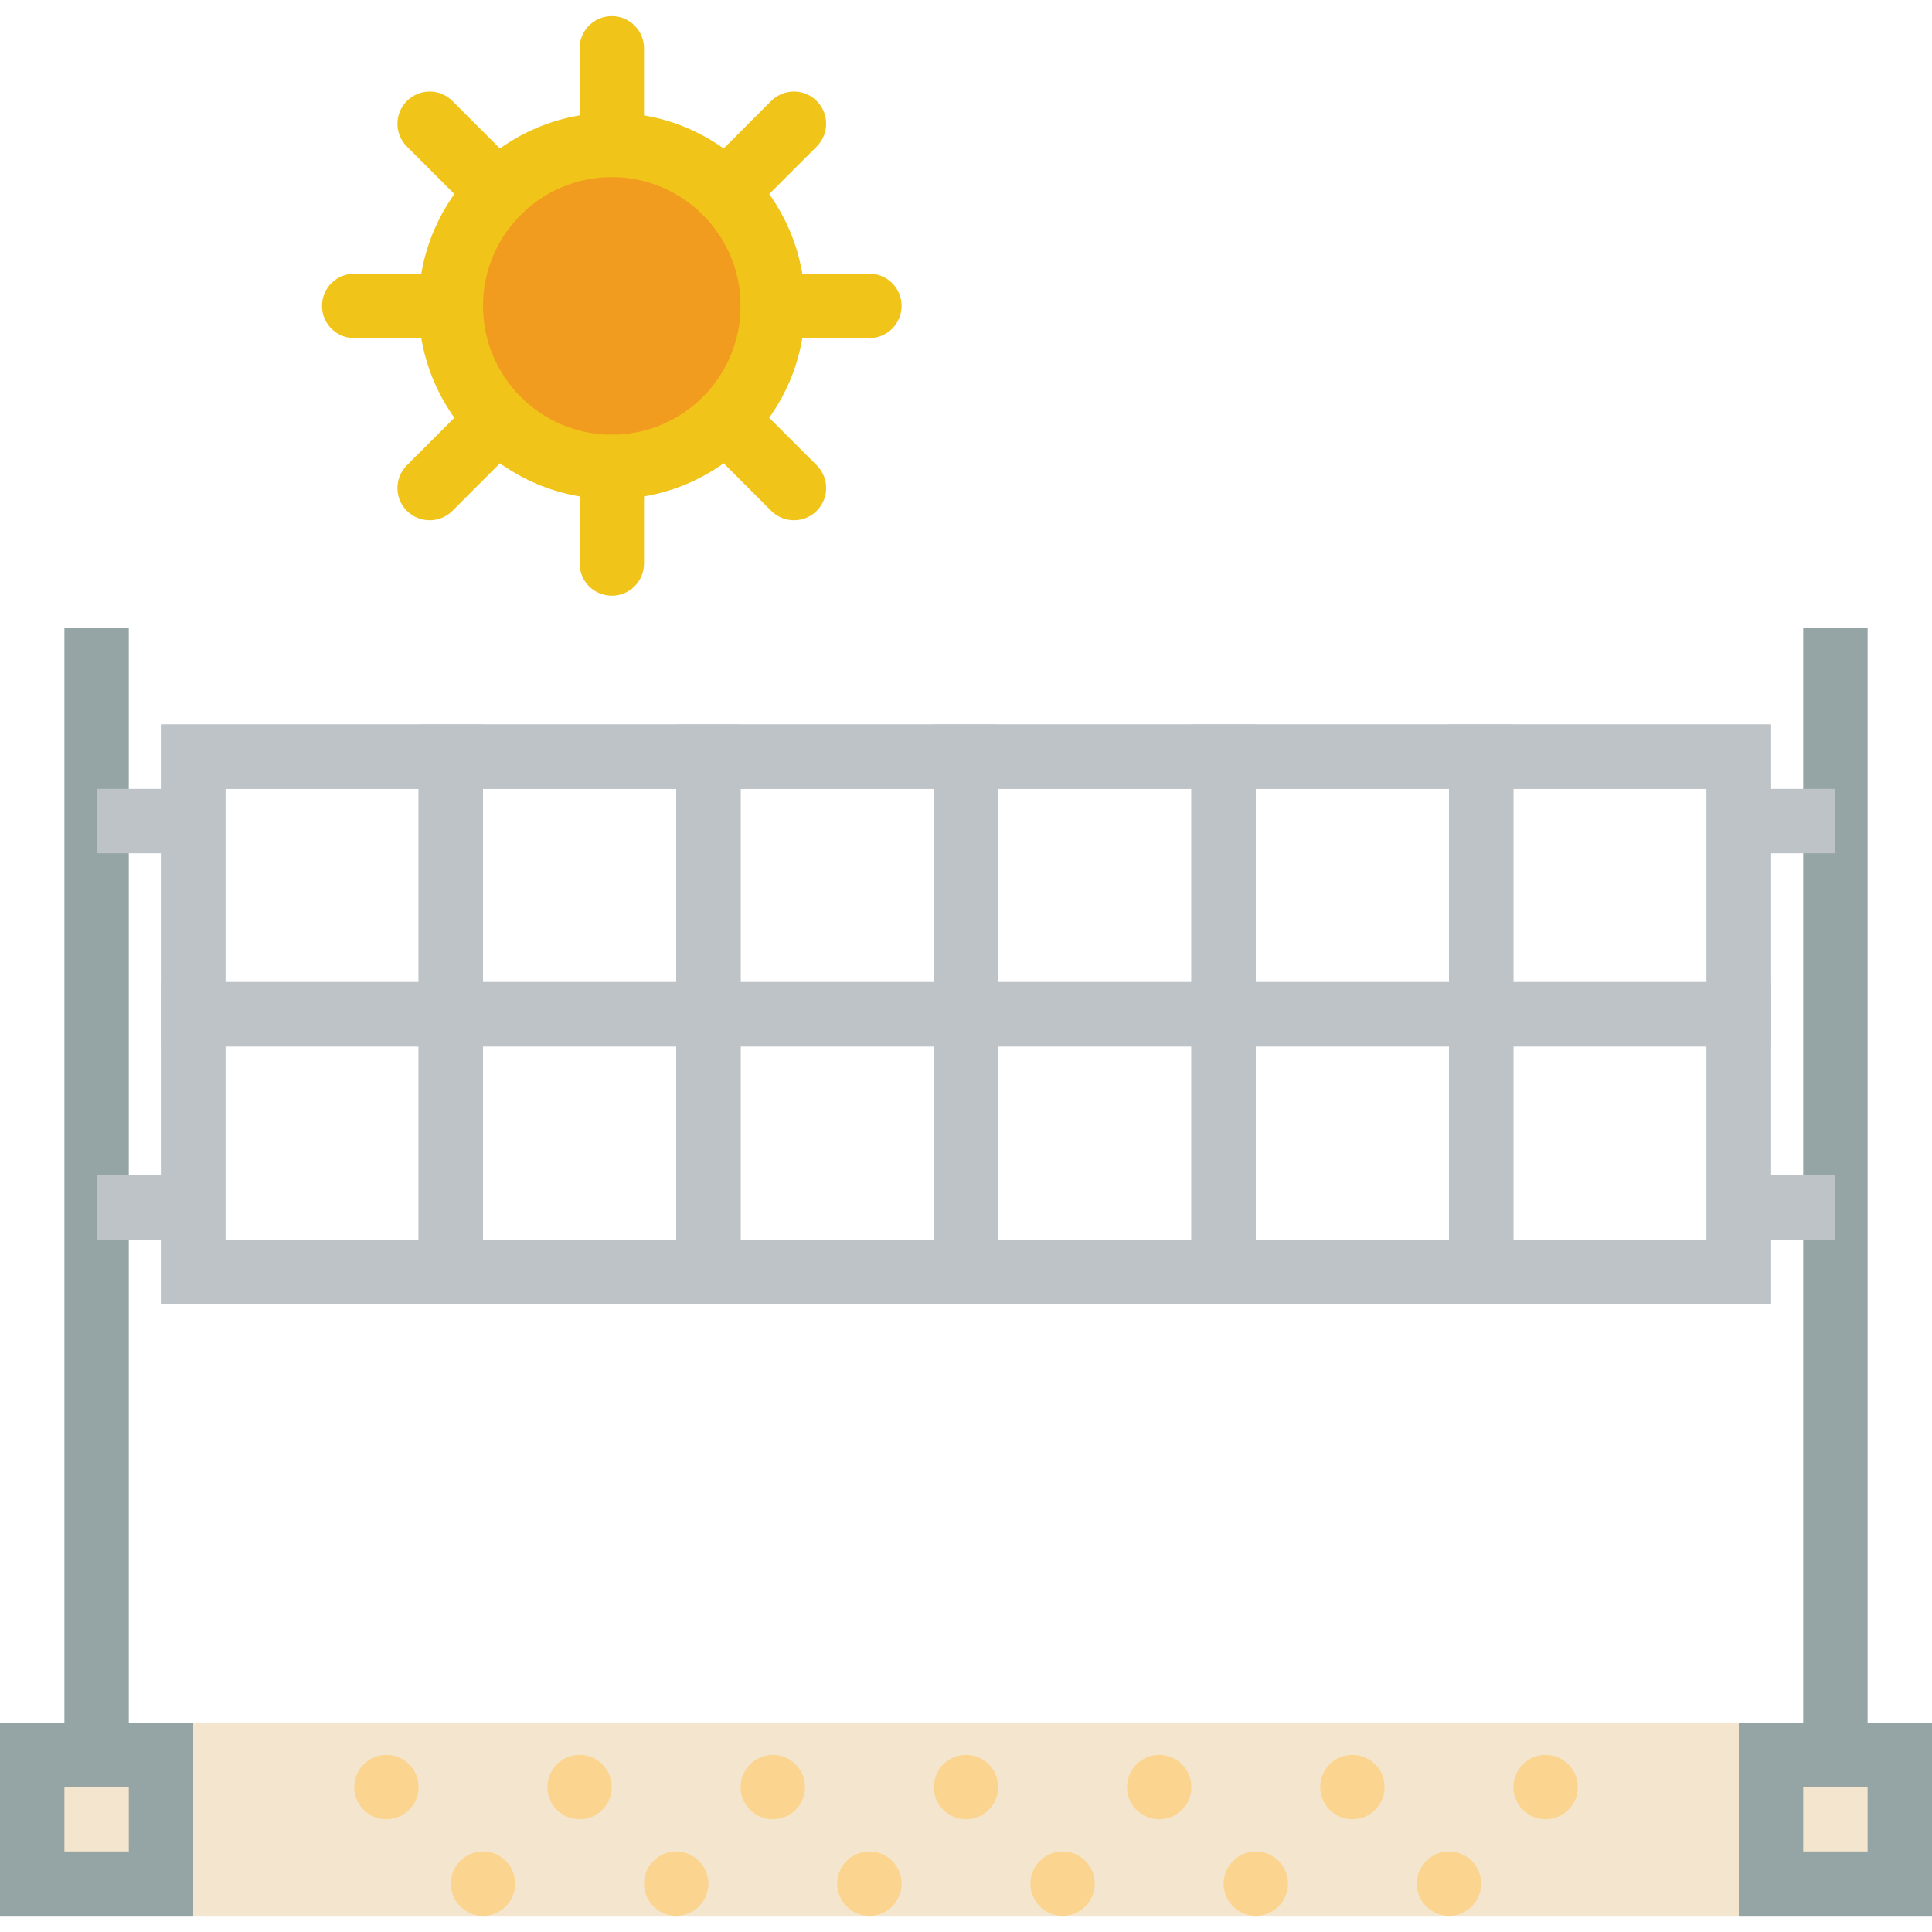 <?xml version="1.0" encoding="iso-8859-1"?>
<!-- Uploaded to: SVG Repo, www.svgrepo.com, Generator: SVG Repo Mixer Tools -->
<svg version="1.1" id="Capa_1" xmlns="http://www.w3.org/2000/svg" xmlns:xlink="http://www.w3.org/1999/xlink" 
	 viewBox="0 0 60 60" xml:space="preserve">
<rect x="6" y="53.5" style="fill:#F4E6CE;" width="48" height="6"/>
<circle style="fill:#FBD490;" cx="12" cy="55.5" r="1"/>
<circle style="fill:#FBD490;" cx="18" cy="55.5" r="1"/>
<circle style="fill:#FBD490;" cx="15" cy="58.5" r="1"/>
<circle style="fill:#FBD490;" cx="21" cy="58.5" r="1"/>
<circle style="fill:#FBD490;" cx="24" cy="55.5" r="1"/>
<circle style="fill:#FBD490;" cx="30" cy="55.5" r="1"/>
<circle style="fill:#FBD490;" cx="27" cy="58.5" r="1"/>
<circle style="fill:#FBD490;" cx="33" cy="58.5" r="1"/>
<circle style="fill:#FBD490;" cx="36" cy="55.5" r="1"/>
<circle style="fill:#FBD490;" cx="42" cy="55.5" r="1"/>
<circle style="fill:#FBD490;" cx="39" cy="58.5" r="1"/>
<circle style="fill:#FBD490;" cx="45" cy="58.5" r="1"/>
<circle style="fill:#FBD490;" cx="48" cy="55.5" r="1"/>
<g>
	<path style="fill:#F29C1F;" d="M19,14.5c-2.757,0-5-2.243-5-5s2.243-5,5-5s5,2.243,5,5S21.757,14.5,19,14.5z"/>
	<path style="fill:#F0C419;" d="M19,15.5c-3.309,0-6-2.691-6-6s2.691-6,6-6s6,2.691,6,6S22.309,15.5,19,15.5z M19,5.5
		c-2.206,0-4,1.794-4,4s1.794,4,4,4s4-1.794,4-4S21.206,5.5,19,5.5z"/>
</g>
<path style="fill:#F0C419;" d="M19,18.5c-0.553,0-1-0.447-1-1v-3c0-0.553,0.447-1,1-1s1,0.447,1,1v3C20,18.053,19.553,18.5,19,18.5z
	"/>
<path style="fill:#F0C419;" d="M19,5.5c-0.553,0-1-0.447-1-1v-3c0-0.553,0.447-1,1-1s1,0.447,1,1v3C20,5.053,19.553,5.5,19,5.5z"/>
<path style="fill:#F0C419;" d="M27,10.5h-3c-0.553,0-1-0.447-1-1s0.447-1,1-1h3c0.553,0,1,0.447,1,1S27.553,10.5,27,10.5z"/>
<path style="fill:#F0C419;" d="M14,10.5h-3c-0.553,0-1-0.447-1-1s0.447-1,1-1h3c0.553,0,1,0.447,1,1S14.553,10.5,14,10.5z"/>
<path style="fill:#F0C419;" d="M24.657,16.157c-0.256,0-0.512-0.098-0.707-0.293l-2.122-2.122c-0.391-0.391-0.391-1.023,0-1.414
	c0.391-0.391,1.023-0.391,1.414,0l2.122,2.122c0.391,0.391,0.391,1.023,0,1.414C25.169,16.06,24.913,16.157,24.657,16.157z"/>
<path style="fill:#F0C419;" d="M15.465,6.965c-0.256,0-0.512-0.098-0.707-0.293L12.636,4.55c-0.391-0.391-0.391-1.023,0-1.414
	s1.023-0.391,1.414,0l2.122,2.122c0.391,0.391,0.391,1.023,0,1.414C15.977,6.867,15.721,6.965,15.465,6.965z"/>
<path style="fill:#F0C419;" d="M22.535,6.965c-0.256,0-0.512-0.098-0.707-0.293c-0.391-0.391-0.391-1.023,0-1.414l2.122-2.122
	c0.391-0.391,1.023-0.391,1.414,0s0.391,1.023,0,1.414l-2.122,2.122C23.047,6.867,22.791,6.965,22.535,6.965z"/>
<path style="fill:#F0C419;" d="M13.343,16.157c-0.256,0-0.512-0.098-0.707-0.293c-0.391-0.391-0.391-1.023,0-1.414l2.122-2.122
	c0.391-0.391,1.023-0.391,1.414,0c0.391,0.391,0.391,1.023,0,1.414l-2.122,2.122C13.854,16.06,13.599,16.157,13.343,16.157z"/>
<rect x="1" y="54.5" style="fill:#F4E6CE;stroke:#95A5A5;stroke-width:2;stroke-miterlimit:10;" width="4" height="4"/>
<rect x="6" y="23.5" style="fill:none;stroke:#BDC3C7;stroke-width:2;stroke-miterlimit:10;" width="48" height="16"/>
<rect x="6" y="23.5" style="fill:none;stroke:#BDC3C7;stroke-width:2;stroke-miterlimit:10;" width="8" height="8"/>
<rect x="6" y="31.5" style="fill:none;stroke:#BDC3C7;stroke-width:2;stroke-miterlimit:10;" width="8" height="8"/>
<rect x="14" y="23.5" style="fill:none;stroke:#BDC3C7;stroke-width:2;stroke-miterlimit:10;" width="8" height="8"/>
<rect x="14" y="31.5" style="fill:none;stroke:#BDC3C7;stroke-width:2;stroke-miterlimit:10;" width="8" height="8"/>
<rect x="22" y="23.5" style="fill:none;stroke:#BDC3C7;stroke-width:2;stroke-miterlimit:10;" width="8" height="8"/>
<rect x="22" y="31.5" style="fill:none;stroke:#BDC3C7;stroke-width:2;stroke-miterlimit:10;" width="8" height="8"/>
<rect x="30" y="23.5" style="fill:none;stroke:#BDC3C7;stroke-width:2;stroke-miterlimit:10;" width="8" height="8"/>
<rect x="30" y="31.5" style="fill:none;stroke:#BDC3C7;stroke-width:2;stroke-miterlimit:10;" width="8" height="8"/>
<rect x="38" y="23.5" style="fill:none;stroke:#BDC3C7;stroke-width:2;stroke-miterlimit:10;" width="8" height="8"/>
<rect x="38" y="31.5" style="fill:none;stroke:#BDC3C7;stroke-width:2;stroke-miterlimit:10;" width="8" height="8"/>
<rect x="46" y="23.5" style="fill:none;stroke:#BDC3C7;stroke-width:2;stroke-miterlimit:10;" width="8" height="8"/>
<rect x="46" y="31.5" style="fill:none;stroke:#BDC3C7;stroke-width:2;stroke-miterlimit:10;" width="8" height="8"/>
<line style="fill:none;stroke:#95A5A5;stroke-width:2;stroke-miterlimit:10;" x1="3" y1="54.5" x2="3" y2="19.5"/>
<rect x="55" y="54.5" style="fill:#F4E6CE;stroke:#95A5A5;stroke-width:2;stroke-miterlimit:10;" width="4" height="4"/>
<line style="fill:none;stroke:#95A5A5;stroke-width:2;stroke-miterlimit:10;" x1="57" y1="54.5" x2="57" y2="19.5"/>
<line style="fill:none;stroke:#BDC3C7;stroke-width:2;stroke-miterlimit:10;" x1="3" y1="25.5" x2="6" y2="25.5"/>
<line style="fill:none;stroke:#BDC3C7;stroke-width:2;stroke-miterlimit:10;" x1="3" y1="37.5" x2="6" y2="37.5"/>
<line style="fill:none;stroke:#BDC3C7;stroke-width:2;stroke-miterlimit:10;" x1="54" y1="25.5" x2="57" y2="25.5"/>
<line style="fill:none;stroke:#BDC3C7;stroke-width:2;stroke-miterlimit:10;" x1="54" y1="37.5" x2="57" y2="37.5"/>
</svg>